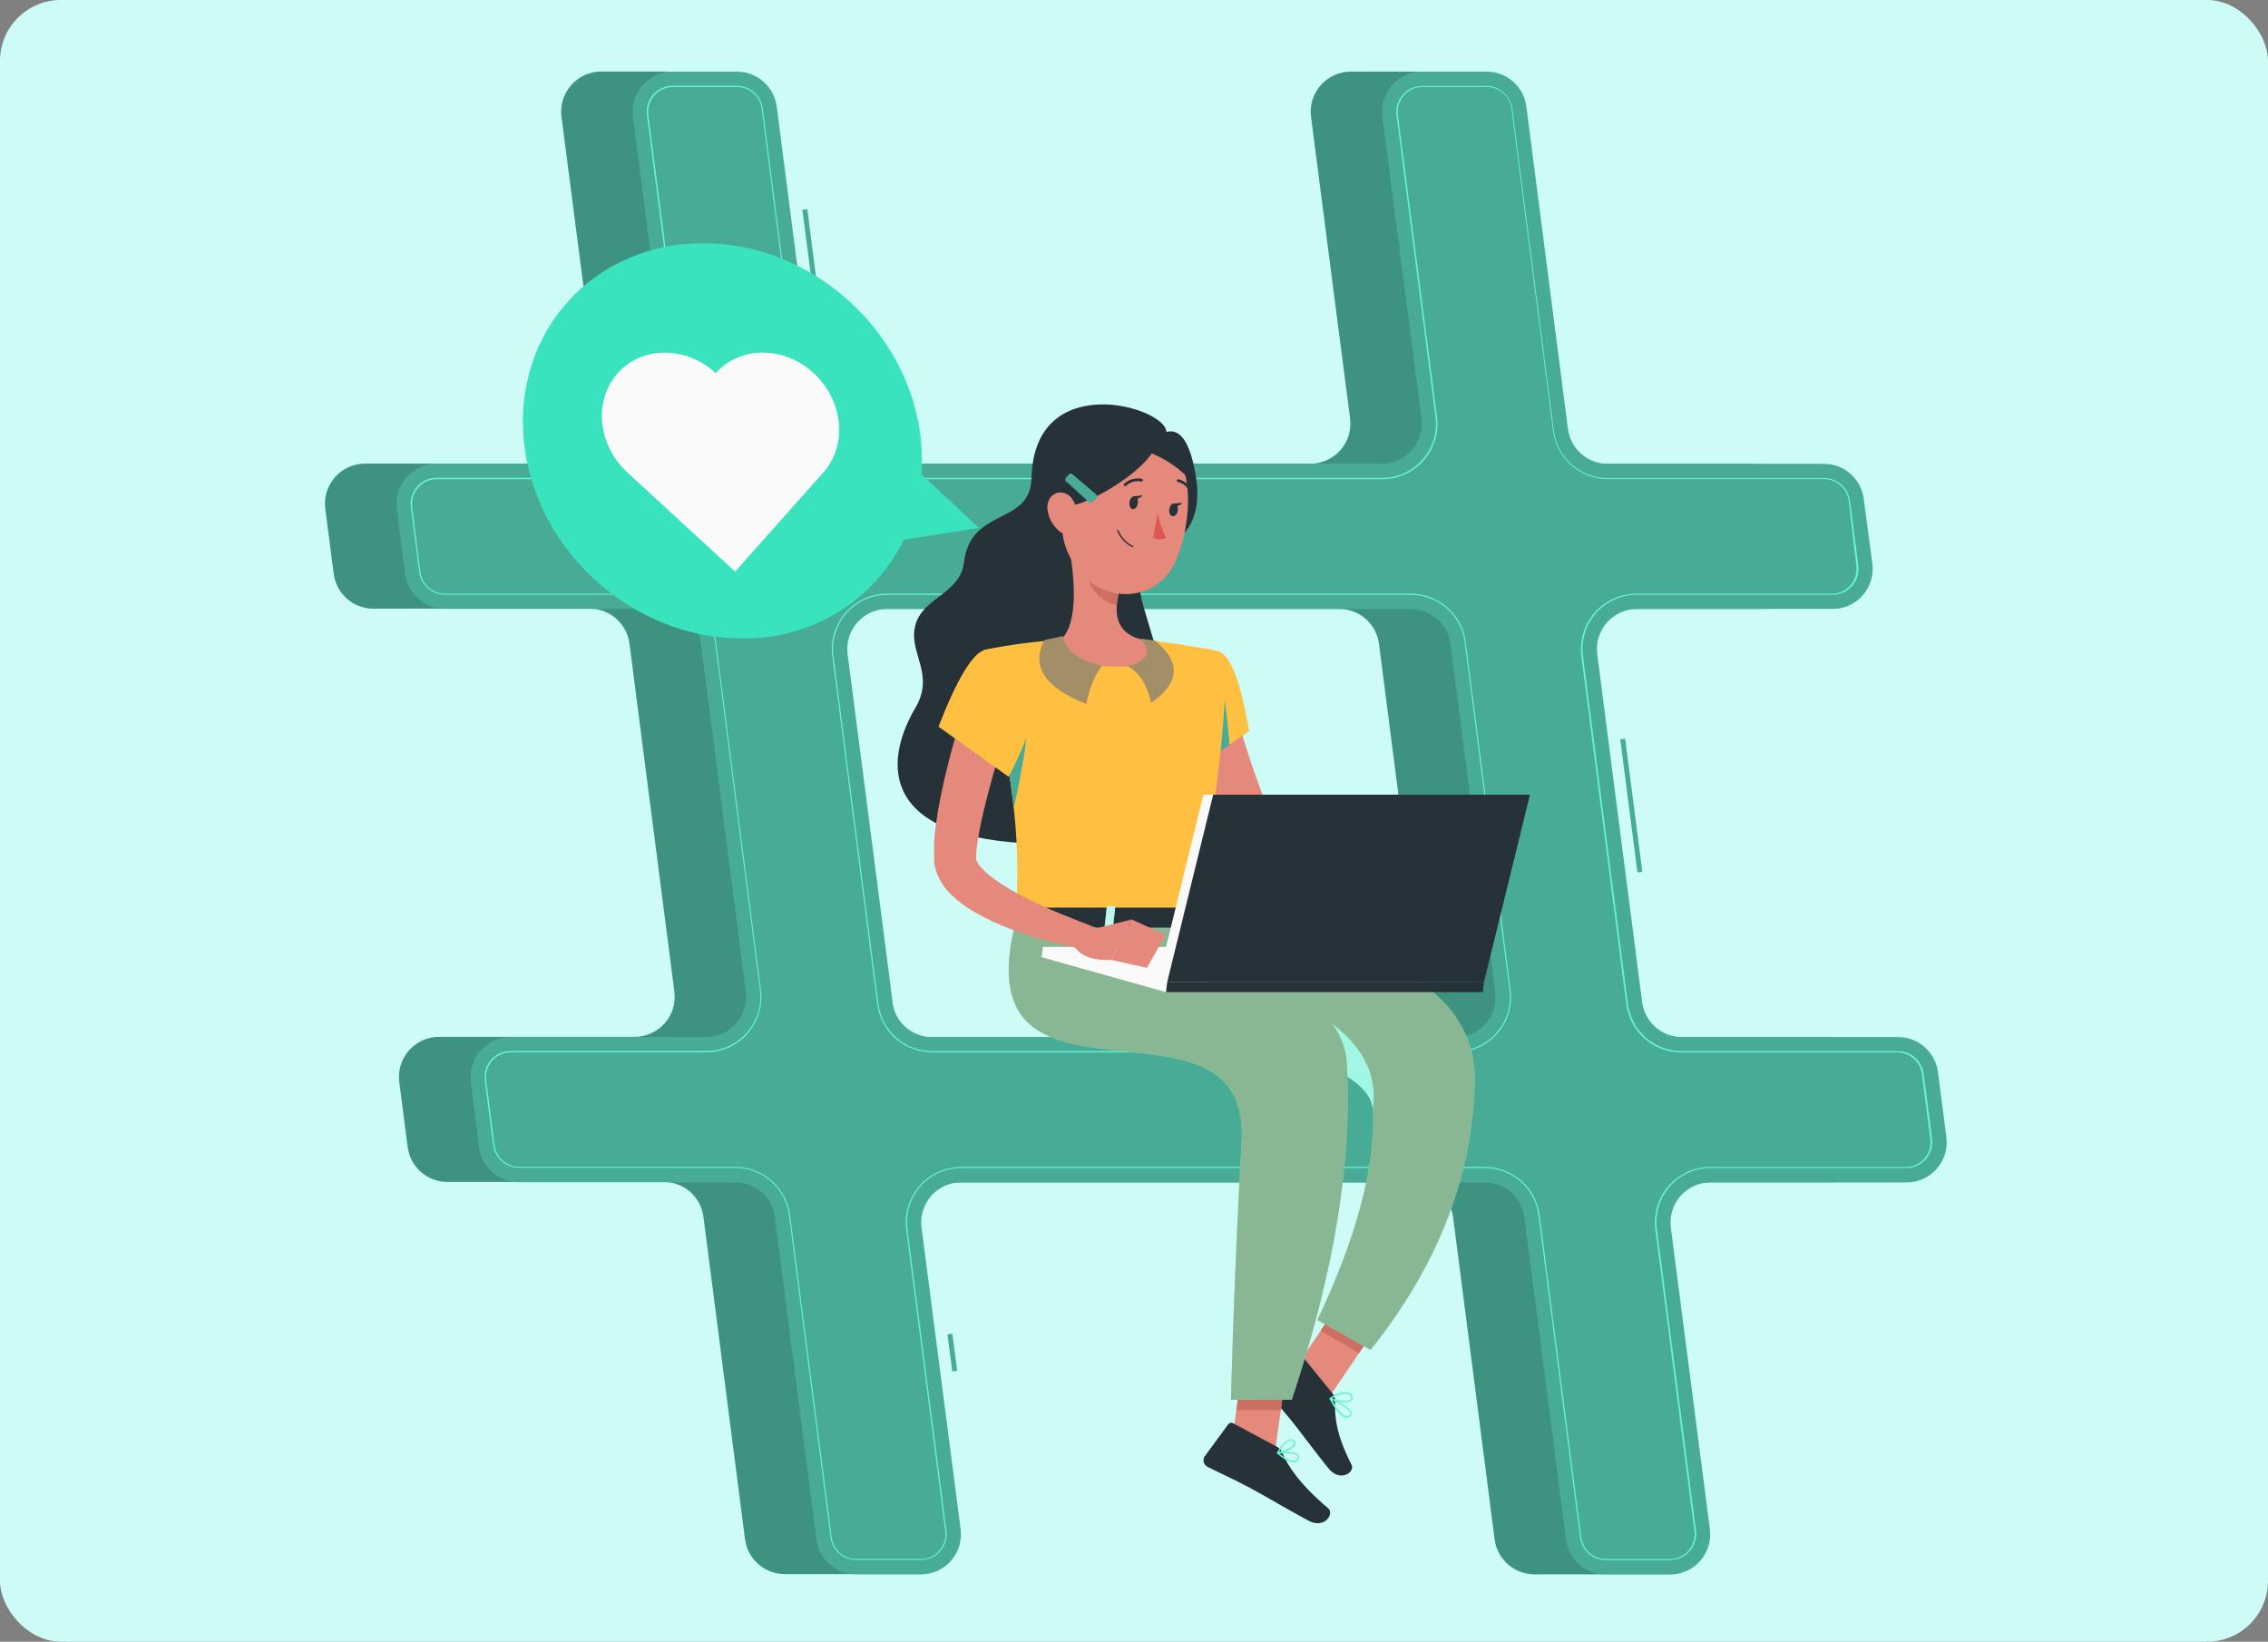 <svg xmlns="http://www.w3.org/2000/svg" xmlns:xlink="http://www.w3.org/1999/xlink" fill="none" version="1.1" width="373" height="270" viewBox="0 0 373 270"><rect x="0" y="0" width="373" height="270" fill="#808080" stroke="none"/><defs><clipPath id="master_svg0_135_6875"><rect x="53" y="11" width="268" height="248" rx="0"/></clipPath><clipPath id="master_svg1_135_6879"><rect x="81" y="36" width="175" height="215" rx="0"/></clipPath></defs><g><g><rect x="0" y="0" width="373" height="270" rx="10" fill="#CDFBF5" fill-opacity="1"/></g><g><g clip-path="url(#master_svg0_135_6875)"><g><path d="M308.282,186.988L306.908,176.315C306.702,174.726,305.925,173.267,304.722,172.209C303.519,171.151,301.973,170.567,300.371,170.564L264.793,170.564C263.191,170.566,261.644,169.984,260.441,168.927C259.238,167.87,258.461,166.411,258.256,164.822L250.875,107.576C250.754,106.648,250.832,105.704,251.105,104.809C251.378,103.913,251.839,103.086,252.457,102.383C253.075,101.679,253.836,101.116,254.689,100.731C255.542,100.345,256.468,100.146,257.404,100.147L289.577,100.147C290.514,100.147,291.439,99.947,292.293,99.561C293.146,99.175,293.907,98.611,294.525,97.907C295.143,97.203,295.604,96.375,295.876,95.479C296.149,94.583,296.227,93.639,296.106,92.711L294.741,82.029C294.536,80.441,293.759,78.982,292.556,77.925C291.352,76.868,289.805,76.285,288.204,76.287L252.634,76.287C251.032,76.286,249.486,75.702,248.284,74.644C247.082,73.585,246.308,72.125,246.104,70.537L239.262,17.531C239.057,15.942,238.28,14.482,237.077,13.423C235.874,12.365,234.327,11.781,232.725,11.781L222.156,11.781C221.219,11.781,220.293,11.981,219.439,12.367C218.585,12.754,217.824,13.317,217.205,14.021C216.587,14.725,216.125,15.552,215.852,16.448C215.578,17.344,215.498,18.288,215.618,19.218L222.043,68.834C222.163,69.763,222.083,70.707,221.81,71.603C221.536,72.499,221.074,73.327,220.456,74.031C219.837,74.734,219.076,75.298,218.222,75.684C217.369,76.071,216.443,76.271,215.506,76.271L129.356,76.271C127.754,76.27,126.208,75.686,125.006,74.627C123.804,73.569,123.029,72.109,122.826,70.521L115.984,17.515C115.781,15.926,115.006,14.466,113.804,13.408C112.602,12.35,111.056,11.765,109.454,11.765L98.885,11.765C97.949,11.765,97.022,11.965,96.169,12.351C95.315,12.738,94.554,13.301,93.935,14.005C93.317,14.709,92.855,15.536,92.582,16.432C92.308,17.328,92.228,18.272,92.348,19.201L98.773,68.818C98.893,69.747,98.813,70.691,98.54,71.587C98.266,72.483,97.804,73.311,97.186,74.014C96.567,74.718,95.806,75.282,94.952,75.668C94.099,76.054,93.173,76.254,92.236,76.255L60.039,76.255C59.102,76.254,58.176,76.453,57.323,76.838C56.469,77.224,55.708,77.787,55.089,78.49C54.47,79.193,54.009,80.02,53.735,80.915C53.461,81.811,53.382,82.755,53.501,83.684L54.883,94.357C55.086,95.947,55.862,97.408,57.066,98.467C58.269,99.525,59.817,100.108,61.42,100.107L96.99,100.107C98.592,100.106,100.139,100.688,101.342,101.745C102.545,102.802,103.322,104.261,103.527,105.85L110.916,163.096C111.036,164.024,110.956,164.968,110.683,165.864C110.409,166.759,109.947,167.586,109.329,168.289C108.71,168.992,107.948,169.555,107.095,169.941C106.241,170.326,105.315,170.525,104.379,170.524L72.206,170.524C71.269,170.525,70.343,170.725,69.489,171.111C68.636,171.497,67.874,172.061,67.256,172.765C66.637,173.468,66.176,174.296,65.902,175.192C65.628,176.088,65.549,177.032,65.669,177.961L67.05,188.635C67.253,190.223,68.028,191.683,69.23,192.741C70.432,193.8,71.978,194.384,73.579,194.385L109.157,194.385C110.759,194.383,112.306,194.966,113.509,196.023C114.713,197.079,115.49,198.539,115.695,200.127L122.529,253.133C122.734,254.722,123.511,256.182,124.714,257.24C125.917,258.299,127.464,258.882,129.066,258.883L139.635,258.883C140.572,258.883,141.498,258.683,142.352,258.296C143.206,257.91,143.967,257.346,144.586,256.643C145.204,255.939,145.666,255.112,145.939,254.215C146.213,253.319,146.293,252.375,146.173,251.446L139.748,201.83C139.638,200.904,139.725,199.966,140.004,199.077C140.283,198.188,140.748,197.369,141.367,196.673C141.987,195.977,142.747,195.42,143.597,195.039C144.448,194.659,145.37,194.463,146.301,194.465L232.427,194.465C234.026,194.459,235.572,195.033,236.778,196.082C237.983,197.132,238.766,198.583,238.981,200.167L245.815,253.173C246.02,254.762,246.797,256.222,248,257.28C249.203,258.339,250.75,258.923,252.353,258.923L262.922,258.923C263.858,258.923,264.784,258.723,265.637,258.337C266.491,257.95,267.252,257.386,267.87,256.683C268.487,255.979,268.948,255.151,269.221,254.255C269.494,253.359,269.572,252.415,269.451,251.486L263.026,201.87C262.906,200.941,262.986,199.997,263.259,199.102C263.533,198.206,263.995,197.379,264.614,196.676C265.232,195.973,265.994,195.41,266.847,195.025C267.701,194.639,268.627,194.44,269.563,194.441L301.736,194.441C302.675,194.442,303.604,194.243,304.46,193.856C305.315,193.469,306.079,192.904,306.698,192.198C307.318,191.493,307.78,190.663,308.053,189.764C308.326,188.866,308.404,187.919,308.282,186.988ZM134.985,164.822L127.605,107.576C127.485,106.648,127.564,105.705,127.838,104.81C128.111,103.915,128.572,103.088,129.19,102.385C129.807,101.682,130.568,101.119,131.421,100.733C132.273,100.347,133.198,100.148,134.134,100.147L220.26,100.147C221.862,100.146,223.409,100.728,224.612,101.785C225.816,102.842,226.592,104.301,226.798,105.89L234.162,163.144C234.282,164.073,234.202,165.016,233.929,165.912C233.655,166.808,233.193,167.634,232.575,168.338C231.956,169.041,231.194,169.604,230.341,169.989C229.487,170.374,228.561,170.573,227.625,170.572L141.523,170.572C139.92,170.572,138.373,169.988,137.17,168.93C135.967,167.872,135.19,166.411,134.985,164.822Z" fill="#65F3D5" fill-opacity="1" style="mix-blend-mode:passthrough"/></g><g style="opacity:0.4;"><path d="M308.282,186.988L306.908,176.315C306.702,174.726,305.925,173.267,304.722,172.209C303.519,171.151,301.973,170.567,300.371,170.564L264.793,170.564C263.191,170.566,261.644,169.984,260.441,168.927C259.238,167.87,258.461,166.411,258.256,164.822L250.875,107.576C250.754,106.648,250.832,105.704,251.105,104.809C251.378,103.913,251.839,103.086,252.457,102.383C253.075,101.679,253.836,101.116,254.689,100.731C255.542,100.345,256.468,100.146,257.404,100.147L289.577,100.147C290.514,100.147,291.439,99.947,292.293,99.561C293.146,99.175,293.907,98.611,294.525,97.907C295.143,97.203,295.604,96.375,295.876,95.479C296.149,94.583,296.227,93.639,296.106,92.711L294.741,82.029C294.536,80.441,293.759,78.982,292.556,77.925C291.352,76.868,289.805,76.285,288.204,76.287L252.634,76.287C251.032,76.286,249.486,75.702,248.284,74.644C247.082,73.585,246.308,72.125,246.104,70.537L239.262,17.531C239.057,15.942,238.28,14.482,237.077,13.423C235.874,12.365,234.327,11.781,232.725,11.781L222.156,11.781C221.219,11.781,220.293,11.981,219.439,12.367C218.585,12.754,217.824,13.317,217.205,14.021C216.587,14.725,216.125,15.552,215.852,16.448C215.578,17.344,215.498,18.288,215.618,19.218L222.043,68.834C222.163,69.763,222.083,70.707,221.81,71.603C221.536,72.499,221.074,73.327,220.456,74.031C219.837,74.734,219.076,75.298,218.222,75.684C217.369,76.071,216.443,76.271,215.506,76.271L129.356,76.271C127.754,76.27,126.208,75.686,125.006,74.627C123.804,73.569,123.029,72.109,122.826,70.521L115.984,17.515C115.781,15.926,115.006,14.466,113.804,13.408C112.602,12.35,111.056,11.765,109.454,11.765L98.885,11.765C97.949,11.765,97.022,11.965,96.169,12.351C95.315,12.738,94.554,13.301,93.935,14.005C93.317,14.709,92.855,15.536,92.582,16.432C92.308,17.328,92.228,18.272,92.348,19.201L98.773,68.818C98.893,69.747,98.813,70.691,98.54,71.587C98.266,72.483,97.804,73.311,97.186,74.014C96.567,74.718,95.806,75.282,94.952,75.668C94.099,76.054,93.173,76.254,92.236,76.255L60.039,76.255C59.102,76.254,58.176,76.453,57.323,76.838C56.469,77.224,55.708,77.787,55.089,78.49C54.47,79.193,54.009,80.02,53.735,80.915C53.461,81.811,53.382,82.755,53.501,83.684L54.883,94.357C55.086,95.947,55.862,97.408,57.066,98.467C58.269,99.525,59.817,100.108,61.42,100.107L96.99,100.107C98.592,100.106,100.139,100.688,101.342,101.745C102.545,102.802,103.322,104.261,103.527,105.85L110.916,163.096C111.036,164.024,110.956,164.968,110.683,165.864C110.409,166.759,109.947,167.586,109.329,168.289C108.71,168.992,107.948,169.555,107.095,169.941C106.241,170.326,105.315,170.525,104.379,170.524L72.206,170.524C71.269,170.525,70.343,170.725,69.489,171.111C68.636,171.497,67.874,172.061,67.256,172.765C66.637,173.468,66.176,174.296,65.902,175.192C65.628,176.088,65.549,177.032,65.669,177.961L67.05,188.635C67.253,190.223,68.028,191.683,69.23,192.741C70.432,193.8,71.978,194.384,73.579,194.385L109.157,194.385C110.759,194.383,112.306,194.966,113.509,196.023C114.713,197.079,115.49,198.539,115.695,200.127L122.529,253.133C122.734,254.722,123.511,256.182,124.714,257.24C125.917,258.299,127.464,258.882,129.066,258.883L139.635,258.883C140.572,258.883,141.498,258.683,142.352,258.296C143.206,257.91,143.967,257.346,144.586,256.643C145.204,255.939,145.666,255.112,145.939,254.215C146.213,253.319,146.293,252.375,146.173,251.446L139.748,201.83C139.638,200.904,139.725,199.966,140.004,199.077C140.283,198.188,140.748,197.369,141.367,196.673C141.987,195.977,142.747,195.42,143.597,195.039C144.448,194.659,145.37,194.463,146.301,194.465L232.427,194.465C234.026,194.459,235.572,195.033,236.778,196.082C237.983,197.132,238.766,198.583,238.981,200.167L245.815,253.173C246.02,254.762,246.797,256.222,248,257.28C249.203,258.339,250.75,258.923,252.353,258.923L262.922,258.923C263.858,258.923,264.784,258.723,265.637,258.337C266.491,257.95,267.252,257.386,267.87,256.683C268.487,255.979,268.948,255.151,269.221,254.255C269.494,253.359,269.572,252.415,269.451,251.486L263.026,201.87C262.906,200.941,262.986,199.997,263.259,199.102C263.533,198.206,263.995,197.379,264.614,196.676C265.232,195.973,265.994,195.41,266.847,195.025C267.701,194.639,268.627,194.44,269.563,194.441L301.736,194.441C302.675,194.442,303.604,194.243,304.46,193.856C305.315,193.469,306.079,192.904,306.698,192.198C307.318,191.493,307.78,190.663,308.053,189.764C308.326,188.866,308.404,187.919,308.282,186.988ZM134.985,164.822L127.605,107.576C127.485,106.648,127.564,105.705,127.838,104.81C128.111,103.915,128.572,103.088,129.19,102.385C129.807,101.682,130.568,101.119,131.421,100.733C132.273,100.347,133.198,100.148,134.134,100.147L220.26,100.147C221.862,100.146,223.409,100.728,224.612,101.785C225.816,102.842,226.592,104.301,226.798,105.89L234.162,163.144C234.282,164.073,234.202,165.016,233.929,165.912C233.655,166.808,233.193,167.634,232.575,168.338C231.956,169.041,231.194,169.604,230.341,169.989C229.487,170.374,228.561,170.573,227.625,170.572L141.523,170.572C139.92,170.572,138.373,169.988,137.17,168.93C135.967,167.872,135.19,166.411,134.985,164.822Z" fill="#000000" fill-opacity="1" style="mix-blend-mode:passthrough"/></g><g><path d="M156.621,225.554L155.818,219.45L156.621,219.345L157.425,225.449L156.621,225.554ZM269.298,143.475L266.471,121.59L267.275,121.494L270.093,143.371L269.298,143.475ZM135.724,63.614L134.576,54.828L135.379,54.723L136.519,63.557L135.724,63.614ZM133.893,49.423L131.966,34.509L132.769,34.404L134.688,49.318L133.893,49.423Z" fill="#65F3D5" fill-opacity="1" style="mix-blend-mode:passthrough"/></g><g style="opacity:0.3;"><path d="M156.621,225.554L155.818,219.45L156.621,219.345L157.425,225.449L156.621,225.554ZM269.298,143.475L266.471,121.59L267.275,121.494L270.093,143.371L269.298,143.475ZM135.724,63.614L134.576,54.828L135.379,54.723L136.519,63.557L135.724,63.614ZM133.893,49.423L131.966,34.509L132.769,34.404L134.688,49.318L133.893,49.423Z" fill="#000000" fill-opacity="1" style="mix-blend-mode:passthrough"/></g><g><path d="M320.095,186.988L318.714,176.315C318.509,174.726,317.732,173.266,316.529,172.207C315.326,171.149,313.779,170.565,312.176,170.565L276.598,170.565C274.998,170.564,273.453,169.981,272.251,168.924C271.05,167.867,270.274,166.409,270.069,164.822L262.68,107.576C262.562,106.648,262.642,105.704,262.917,104.809C263.191,103.914,263.653,103.088,264.271,102.385C264.889,101.682,265.65,101.119,266.503,100.733C267.356,100.348,268.282,100.148,269.218,100.147L301.391,100.147C302.327,100.147,303.254,99.947,304.107,99.561C304.961,99.175,305.722,98.611,306.341,97.907C306.959,97.203,307.421,96.376,307.694,95.48C307.968,94.584,308.048,93.64,307.928,92.711L306.506,82.029C306.303,80.441,305.528,78.982,304.326,77.925C303.124,76.868,301.578,76.286,299.977,76.287L264.399,76.287C262.797,76.286,261.249,75.702,260.046,74.644C258.843,73.586,258.067,72.126,257.862,70.537L251.027,17.531C250.822,15.942,250.046,14.482,248.843,13.423C247.64,12.365,246.092,11.781,244.49,11.781L233.921,11.781C232.984,11.781,232.058,11.981,231.204,12.367C230.351,12.754,229.589,13.317,228.971,14.021C228.352,14.725,227.891,15.552,227.617,16.448C227.343,17.344,227.264,18.288,227.384,19.218L233.808,68.834C233.928,69.763,233.849,70.707,233.575,71.603C233.301,72.499,232.84,73.327,232.221,74.03C231.603,74.734,230.841,75.298,229.988,75.684C229.134,76.071,228.208,76.271,227.271,76.271L141.129,76.271C139.528,76.275,137.979,75.696,136.774,74.642C135.568,73.589,134.786,72.132,134.576,70.545L127.741,17.539C127.536,15.95,126.76,14.49,125.557,13.432C124.353,12.373,122.806,11.789,121.204,11.789L110.651,11.789C109.714,11.789,108.788,11.989,107.935,12.375C107.082,12.762,106.321,13.326,105.703,14.029C105.085,14.733,104.624,15.561,104.352,16.457C104.079,17.353,104.001,18.297,104.122,19.226L110.547,68.842C110.666,69.771,110.587,70.715,110.313,71.611C110.039,72.507,109.578,73.335,108.959,74.039C108.341,74.742,107.579,75.306,106.726,75.692C105.872,76.079,104.946,76.279,104.009,76.279L71.812,76.279C70.876,76.278,69.95,76.477,69.096,76.862C68.243,77.248,67.481,77.811,66.862,78.514C66.244,79.217,65.782,80.044,65.508,80.939C65.235,81.835,65.155,82.779,65.275,83.708L66.648,94.381C66.853,95.97,67.63,97.43,68.833,98.489C70.036,99.547,71.583,100.131,73.186,100.131L108.764,100.131C110.365,100.13,111.912,100.712,113.116,101.769C114.319,102.826,115.096,104.285,115.301,105.874L122.682,163.144C122.803,164.072,122.724,165.016,122.452,165.911C122.179,166.807,121.718,167.634,121.1,168.337C120.482,169.041,119.721,169.604,118.867,169.989C118.014,170.375,117.089,170.574,116.152,170.573L83.98,170.573C83.043,170.573,82.117,170.773,81.264,171.159C80.411,171.545,79.65,172.109,79.032,172.813C78.414,173.517,77.953,174.345,77.68,175.241C77.408,176.137,77.329,177.081,77.45,178.009L78.824,188.683C79.028,190.272,79.805,191.732,81.008,192.79C82.211,193.849,83.759,194.433,85.361,194.433L120.923,194.433C122.523,194.432,124.07,195.014,125.272,196.071C126.474,197.129,127.249,198.588,127.452,200.175L134.295,253.181C134.5,254.77,135.276,256.23,136.479,257.288C137.682,258.347,139.23,258.931,140.832,258.931L151.441,258.931C152.378,258.931,153.304,258.731,154.158,258.345C155.011,257.958,155.773,257.395,156.391,256.691C157.01,255.987,157.471,255.16,157.745,254.264C158.019,253.368,158.098,252.424,157.978,251.494L151.554,201.878C151.434,200.949,151.513,200.005,151.787,199.11C152.061,198.214,152.522,197.387,153.141,196.684C153.76,195.981,154.521,195.418,155.375,195.033C156.228,194.647,157.154,194.448,158.091,194.449L244.201,194.449C245.801,194.45,247.346,195.033,248.548,196.09C249.749,197.146,250.525,198.604,250.73,200.191L257.573,253.197C257.776,254.785,258.551,256.245,259.753,257.304C260.954,258.362,262.501,258.947,264.102,258.947L274.671,258.947C275.608,258.947,276.534,258.747,277.388,258.361C278.241,257.974,279.003,257.411,279.621,256.707C280.24,256.003,280.701,255.176,280.975,254.28C281.249,253.384,281.328,252.44,281.208,251.51L274.783,201.894C274.664,200.966,274.743,200.023,275.016,199.128C275.289,198.233,275.75,197.406,276.368,196.703C276.986,196,277.747,195.437,278.599,195.051C279.452,194.665,280.377,194.465,281.313,194.465L313.494,194.465C314.44,194.475,315.377,194.281,316.241,193.896C317.106,193.512,317.878,192.945,318.504,192.236C319.13,191.527,319.596,190.691,319.871,189.785C320.145,188.88,320.222,187.926,320.095,186.988ZM146.799,164.822L139.394,107.576C139.276,106.648,139.356,105.704,139.631,104.809C139.905,103.914,140.367,103.088,140.985,102.385C141.603,101.682,142.364,101.119,143.217,100.733C144.07,100.348,144.996,100.148,145.932,100.147L232.034,100.147C233.635,100.148,235.181,100.73,236.384,101.787C237.587,102.844,238.364,104.302,238.571,105.89L245.952,163.144C246.071,164.072,245.992,165.015,245.719,165.91C245.446,166.805,244.985,167.632,244.367,168.335C243.749,169.038,242.988,169.601,242.136,169.987C241.283,170.373,240.358,170.572,239.422,170.573L153.296,170.573C151.694,170.574,150.145,169.99,148.942,168.932C147.738,167.873,146.962,166.412,146.759,164.822L146.799,164.822Z" fill="#65F3D5" fill-opacity="1" style="mix-blend-mode:passthrough"/></g><g style="opacity:0.3;"><path d="M320.095,186.988L318.714,176.315C318.509,174.726,317.732,173.266,316.529,172.207C315.326,171.149,313.779,170.565,312.176,170.565L276.598,170.565C274.998,170.564,273.453,169.981,272.251,168.924C271.05,167.867,270.274,166.409,270.069,164.822L262.68,107.576C262.562,106.648,262.642,105.704,262.917,104.809C263.191,103.914,263.653,103.088,264.271,102.385C264.889,101.682,265.65,101.119,266.503,100.733C267.356,100.348,268.282,100.148,269.218,100.147L301.391,100.147C302.327,100.147,303.254,99.947,304.107,99.561C304.961,99.175,305.722,98.611,306.341,97.907C306.959,97.203,307.421,96.376,307.694,95.48C307.968,94.584,308.048,93.64,307.928,92.711L306.506,82.029C306.303,80.441,305.528,78.982,304.326,77.925C303.124,76.868,301.578,76.286,299.977,76.287L264.399,76.287C262.797,76.286,261.249,75.702,260.046,74.644C258.843,73.586,258.067,72.126,257.862,70.537L251.027,17.531C250.822,15.942,250.046,14.482,248.843,13.423C247.64,12.365,246.092,11.781,244.49,11.781L233.921,11.781C232.984,11.781,232.058,11.981,231.204,12.367C230.351,12.754,229.589,13.317,228.971,14.021C228.352,14.725,227.891,15.552,227.617,16.448C227.343,17.344,227.264,18.288,227.384,19.218L233.808,68.834C233.928,69.763,233.849,70.707,233.575,71.603C233.301,72.499,232.84,73.327,232.221,74.03C231.603,74.734,230.841,75.298,229.988,75.684C229.134,76.071,228.208,76.271,227.271,76.271L141.129,76.271C139.528,76.275,137.979,75.696,136.774,74.642C135.568,73.589,134.786,72.132,134.576,70.545L127.741,17.539C127.536,15.95,126.76,14.49,125.557,13.432C124.353,12.373,122.806,11.789,121.204,11.789L110.651,11.789C109.714,11.789,108.788,11.989,107.935,12.375C107.082,12.762,106.321,13.326,105.703,14.029C105.085,14.733,104.624,15.561,104.352,16.457C104.079,17.353,104.001,18.297,104.122,19.226L110.547,68.842C110.666,69.771,110.587,70.715,110.313,71.611C110.039,72.507,109.578,73.335,108.959,74.039C108.341,74.742,107.579,75.306,106.726,75.692C105.872,76.079,104.946,76.279,104.009,76.279L71.812,76.279C70.876,76.278,69.95,76.477,69.096,76.862C68.243,77.248,67.481,77.811,66.862,78.514C66.244,79.217,65.782,80.044,65.508,80.939C65.235,81.835,65.155,82.779,65.275,83.708L66.648,94.381C66.853,95.97,67.63,97.43,68.833,98.489C70.036,99.547,71.583,100.131,73.186,100.131L108.764,100.131C110.365,100.13,111.912,100.712,113.116,101.769C114.319,102.826,115.096,104.285,115.301,105.874L122.682,163.144C122.803,164.072,122.724,165.016,122.452,165.911C122.179,166.807,121.718,167.634,121.1,168.337C120.482,169.041,119.721,169.604,118.867,169.989C118.014,170.375,117.089,170.574,116.152,170.573L83.98,170.573C83.043,170.573,82.117,170.773,81.264,171.159C80.411,171.545,79.65,172.109,79.032,172.813C78.414,173.517,77.953,174.345,77.68,175.241C77.408,176.137,77.329,177.081,77.45,178.009L78.824,188.683C79.028,190.272,79.805,191.732,81.008,192.79C82.211,193.849,83.759,194.433,85.361,194.433L120.923,194.433C122.523,194.432,124.07,195.014,125.272,196.071C126.474,197.129,127.249,198.588,127.452,200.175L134.295,253.181C134.5,254.77,135.276,256.23,136.479,257.288C137.682,258.347,139.23,258.931,140.832,258.931L151.441,258.931C152.378,258.931,153.304,258.731,154.158,258.345C155.011,257.958,155.773,257.395,156.391,256.691C157.01,255.987,157.471,255.16,157.745,254.264C158.019,253.368,158.098,252.424,157.978,251.494L151.554,201.878C151.434,200.949,151.513,200.005,151.787,199.11C152.061,198.214,152.522,197.387,153.141,196.684C153.76,195.981,154.521,195.418,155.375,195.033C156.228,194.647,157.154,194.448,158.091,194.449L244.201,194.449C245.801,194.45,247.346,195.033,248.548,196.09C249.749,197.146,250.525,198.604,250.73,200.191L257.573,253.197C257.776,254.785,258.551,256.245,259.753,257.304C260.954,258.362,262.501,258.947,264.102,258.947L274.671,258.947C275.608,258.947,276.534,258.747,277.388,258.361C278.241,257.974,279.003,257.411,279.621,256.707C280.24,256.003,280.701,255.176,280.975,254.28C281.249,253.384,281.328,252.44,281.208,251.51L274.783,201.894C274.664,200.966,274.743,200.023,275.016,199.128C275.289,198.233,275.75,197.406,276.368,196.703C276.986,196,277.747,195.437,278.599,195.051C279.452,194.665,280.377,194.465,281.313,194.465L313.494,194.465C314.44,194.475,315.377,194.281,316.241,193.896C317.106,193.512,317.878,192.945,318.504,192.236C319.13,191.527,319.596,190.691,319.871,189.785C320.145,188.88,320.222,187.926,320.095,186.988ZM146.799,164.822L139.394,107.576C139.276,106.648,139.356,105.704,139.631,104.809C139.905,103.914,140.367,103.088,140.985,102.385C141.603,101.682,142.364,101.119,143.217,100.733C144.07,100.348,144.996,100.148,145.932,100.147L232.034,100.147C233.635,100.148,235.181,100.73,236.384,101.787C237.587,102.844,238.364,104.302,238.571,105.89L245.952,163.144C246.071,164.072,245.992,165.015,245.719,165.91C245.446,166.805,244.985,167.632,244.367,168.335C243.749,169.038,242.988,169.601,242.136,169.987C241.283,170.373,240.358,170.572,239.422,170.573L153.296,170.573C151.694,170.574,150.145,169.99,148.942,168.932C147.738,167.873,146.962,166.412,146.759,164.822L146.799,164.822Z" fill="#000000" fill-opacity="1" style="mix-blend-mode:passthrough"/></g><g><path d="M274.671,256.594L264.102,256.594C263.062,256.593,262.058,256.213,261.278,255.526C260.497,254.839,259.994,253.891,259.861,252.859L253.019,199.854C252.738,197.709,251.687,195.739,250.062,194.312C248.437,192.885,246.348,192.097,244.185,192.096L158.075,192.096C156.809,192.094,155.558,192.363,154.404,192.884C153.251,193.405,152.221,194.166,151.385,195.116C150.549,196.066,149.925,197.183,149.555,198.394C149.186,199.604,149.078,200.88,149.24,202.135L155.665,251.751C155.743,252.354,155.691,252.967,155.513,253.549C155.335,254.13,155.035,254.667,154.633,255.123C154.23,255.579,153.735,255.944,153.181,256.194C152.626,256.443,152.025,256.571,151.417,256.57L140.84,256.57C139.799,256.571,138.793,256.192,138.011,255.504C137.229,254.817,136.724,253.868,136.591,252.835L129.757,199.83C129.473,197.686,128.421,195.719,126.796,194.292C125.172,192.865,123.085,192.076,120.923,192.072L85.345,192.072C84.304,192.069,83.3,191.689,82.519,191.002C81.738,190.315,81.232,189.369,81.096,188.337L79.723,177.664C79.645,177.061,79.697,176.449,79.874,175.868C80.052,175.288,80.352,174.751,80.753,174.295C81.154,173.839,81.648,173.474,82.202,173.224C82.755,172.974,83.356,172.845,83.963,172.845L116.144,172.845C117.409,172.845,118.66,172.576,119.813,172.054C120.966,171.533,121.994,170.772,122.83,169.823C123.666,168.873,124.29,167.756,124.66,166.546C125.031,165.336,125.139,164.061,124.978,162.806L117.59,105.568C117.309,103.423,116.259,101.452,114.633,100.023C113.008,98.595,110.919,97.805,108.755,97.802L73.177,97.802C72.139,97.801,71.136,97.423,70.356,96.737C69.576,96.051,69.071,95.106,68.937,94.076L67.556,83.394C67.478,82.791,67.53,82.178,67.708,81.597C67.886,81.015,68.186,80.479,68.588,80.023C68.99,79.566,69.485,79.201,70.04,78.952C70.595,78.702,71.196,78.574,71.804,78.576L103.977,78.576C105.242,78.577,106.494,78.308,107.647,77.787C108.801,77.267,109.83,76.506,110.666,75.556C111.502,74.606,112.126,73.488,112.496,72.278C112.866,71.067,112.973,69.792,112.811,68.537L106.386,18.92C106.309,18.318,106.36,17.706,106.538,17.125C106.716,16.544,107.015,16.008,107.416,15.552C107.818,15.096,108.311,14.73,108.865,14.48C109.419,14.23,110.019,14.101,110.627,14.102L121.196,14.102C122.236,14.104,123.24,14.484,124.021,15.171C124.802,15.858,125.308,16.805,125.444,17.836L132.279,70.842C132.561,72.986,133.612,74.954,135.237,76.381C136.862,77.808,138.95,78.597,141.113,78.6L227.255,78.6C228.521,78.601,229.772,78.332,230.925,77.811C232.079,77.291,233.108,76.53,233.944,75.58C234.78,74.63,235.404,73.512,235.774,72.302C236.144,71.091,236.251,69.816,236.089,68.561L229.664,18.944C229.587,18.342,229.638,17.73,229.816,17.149C229.994,16.568,230.293,16.032,230.694,15.576C231.096,15.12,231.589,14.754,232.143,14.504C232.697,14.254,233.297,14.125,233.905,14.126L244.474,14.126C245.513,14.13,246.516,14.511,247.297,15.197C248.078,15.884,248.584,16.83,248.722,17.86L255.557,70.866C255.837,73.01,256.888,74.98,258.514,76.407C260.139,77.835,262.228,78.623,264.391,78.624L300.017,78.624C301.056,78.627,302.059,79.007,302.839,79.694C303.619,80.381,304.123,81.328,304.258,82.358L305.639,93.008C305.717,93.611,305.665,94.223,305.487,94.805C305.309,95.386,305.008,95.923,304.606,96.379C304.204,96.835,303.709,97.2,303.155,97.45C302.6,97.699,301.999,97.828,301.39,97.826L269.177,97.826C267.912,97.826,266.661,98.096,265.509,98.617C264.356,99.138,263.327,99.899,262.491,100.849C261.655,101.799,261.031,102.916,260.661,104.125C260.291,105.335,260.182,106.61,260.343,107.865L267.732,165.111C268.012,167.256,269.063,169.226,270.689,170.653C272.314,172.08,274.403,172.868,276.566,172.869L312.145,172.869C313.185,172.87,314.19,173.25,314.972,173.937C315.753,174.624,316.258,175.572,316.393,176.604L317.766,187.277C317.844,187.88,317.792,188.492,317.615,189.073C317.438,189.653,317.137,190.19,316.736,190.646C316.335,191.102,315.841,191.467,315.287,191.717C314.733,191.967,314.133,192.096,313.525,192.096L281.345,192.096C280.078,192.092,278.826,192.359,277.671,192.879C276.516,193.399,275.486,194.159,274.649,195.11C273.812,196.061,273.189,197.18,272.82,198.391C272.451,199.603,272.345,200.879,272.51,202.135L278.935,251.751C279.01,252.354,278.957,252.966,278.777,253.546C278.598,254.126,278.298,254.662,277.896,255.117C277.495,255.573,277.001,255.938,276.448,256.188C275.894,256.439,275.294,256.569,274.687,256.57L274.671,256.594ZM158.075,191.911L244.201,191.911C246.41,191.916,248.543,192.723,250.202,194.183C251.861,195.642,252.933,197.655,253.22,199.846L260.062,252.851C260.188,253.83,260.665,254.729,261.403,255.383C262.141,256.037,263.091,256.402,264.078,256.409L274.647,256.409C275.224,256.406,275.795,256.28,276.32,256.04C276.845,255.799,277.313,255.45,277.693,255.015C278.073,254.579,278.356,254.068,278.523,253.515C278.69,252.962,278.737,252.38,278.662,251.807L272.237,202.191C272.072,200.908,272.182,199.605,272.56,198.368C272.938,197.131,273.575,195.988,274.429,195.017C275.283,194.046,276.335,193.268,277.514,192.735C278.692,192.202,279.971,191.927,281.264,191.927L313.438,191.927C314.016,191.924,314.585,191.798,315.11,191.558C315.636,191.317,316.104,190.968,316.485,190.533C316.863,190.097,317.146,189.586,317.313,189.033C317.481,188.48,317.529,187.898,317.453,187.325L316.072,176.652C315.945,175.674,315.469,174.774,314.731,174.12C313.992,173.466,313.042,173.102,312.056,173.094L276.478,173.094C274.269,173.088,272.137,172.28,270.478,170.821C268.819,169.361,267.747,167.35,267.459,165.159L260.07,107.913C259.905,106.63,260.014,105.327,260.392,104.09C260.77,102.853,261.408,101.711,262.262,100.739C263.116,99.768,264.168,98.99,265.346,98.457C266.525,97.925,267.804,97.649,269.097,97.65L301.27,97.65C301.848,97.646,302.418,97.521,302.943,97.28C303.468,97.04,303.937,96.69,304.316,96.255C304.696,95.82,304.979,95.309,305.146,94.756C305.313,94.203,305.361,93.62,305.285,93.048L304.033,82.358C303.903,81.381,303.426,80.484,302.688,79.83C301.951,79.177,301.002,78.811,300.017,78.8L264.439,78.8C262.229,78.796,260.095,77.989,258.434,76.529C256.774,75.07,255.7,73.057,255.412,70.866L248.578,17.86C248.45,16.883,247.973,15.984,247.235,15.33C246.497,14.677,245.548,14.311,244.562,14.302L233.921,14.302C233.343,14.307,232.774,14.433,232.249,14.674C231.724,14.915,231.257,15.265,230.877,15.7C230.498,16.135,230.215,16.645,230.047,17.198C229.88,17.75,229.831,18.332,229.905,18.904L236.33,68.521C236.501,69.81,236.394,71.121,236.015,72.365C235.637,73.61,234.996,74.758,234.136,75.734C233.276,76.71,232.217,77.49,231.03,78.022C229.843,78.553,228.555,78.824,227.255,78.816L141.129,78.816C138.918,78.812,136.785,78.005,135.124,76.546C133.464,75.086,132.39,73.073,132.102,70.882L125.267,17.876C125.14,16.899,124.663,16,123.925,15.346C123.187,14.693,122.238,14.328,121.252,14.318L110.651,14.318C110.073,14.321,109.503,14.447,108.977,14.688C108.452,14.928,107.984,15.278,107.604,15.713C107.225,16.148,106.942,16.659,106.775,17.212C106.607,17.765,106.56,18.347,106.635,18.92L113.06,68.537C113.229,69.825,113.119,71.134,112.74,72.376C112.36,73.619,111.719,74.765,110.859,75.739C109.999,76.713,108.941,77.492,107.755,78.023C106.57,78.553,105.284,78.824,103.985,78.816L71.812,78.816C71.235,78.821,70.665,78.948,70.14,79.188C69.616,79.429,69.148,79.779,68.769,80.214C68.389,80.649,68.106,81.159,67.939,81.712C67.771,82.264,67.723,82.846,67.796,83.418L69.138,94.076C69.266,95.053,69.742,95.952,70.48,96.605C71.218,97.259,72.167,97.624,73.153,97.633L108.731,97.633C110.942,97.638,113.076,98.445,114.736,99.904C116.396,101.364,117.47,103.376,117.758,105.568L125.139,162.814C125.306,164.097,125.197,165.4,124.82,166.637C124.443,167.874,123.806,169.016,122.953,169.988C122.099,170.959,121.048,171.737,119.87,172.27C118.692,172.803,117.413,173.079,116.12,173.078L83.979,173.078C83.402,173.081,82.831,173.207,82.306,173.448C81.781,173.688,81.313,174.037,80.933,174.473C80.553,174.908,80.27,175.419,80.103,175.972C79.936,176.525,79.889,177.107,79.964,177.68L81.337,188.353C81.465,189.331,81.942,190.229,82.68,190.883C83.417,191.537,84.367,191.902,85.353,191.911L120.923,191.911C123.132,191.916,125.265,192.723,126.924,194.183C128.583,195.642,129.655,197.655,129.942,199.846L136.784,252.851C136.91,253.83,137.387,254.729,138.125,255.383C138.863,256.037,139.813,256.402,140.8,256.409L151.441,256.409C152.019,256.406,152.589,256.28,153.114,256.04C153.639,255.799,154.107,255.45,154.487,255.015C154.867,254.579,155.15,254.068,155.317,253.515C155.484,252.962,155.532,252.38,155.456,251.807L149.032,202.191C148.866,200.908,148.976,199.605,149.354,198.368C149.732,197.131,150.369,195.988,151.223,195.017C152.078,194.046,153.129,193.268,154.308,192.735C155.486,192.202,156.765,191.927,158.059,191.927L158.075,191.911ZM239.422,173.078L153.296,173.078C151.086,173.074,148.952,172.267,147.291,170.807C145.631,169.348,144.557,167.335,144.269,165.143L136.88,107.897C136.715,106.614,136.825,105.311,137.203,104.074C137.581,102.837,138.218,101.695,139.072,100.723C139.926,99.752,140.978,98.974,142.157,98.441C143.335,97.908,144.614,97.633,145.907,97.633L232.033,97.633C234.244,97.638,236.378,98.445,238.038,99.904C239.698,101.364,240.772,103.376,241.06,105.568L248.441,162.814C248.606,164.096,248.497,165.399,248.119,166.636C247.742,167.872,247.105,169.014,246.252,169.985C245.399,170.956,244.348,171.734,243.17,172.268C241.993,172.801,240.715,173.077,239.422,173.078ZM145.907,97.834C144.642,97.834,143.391,98.104,142.239,98.625C141.086,99.146,140.057,99.907,139.221,100.857C138.385,101.807,137.761,102.924,137.391,104.134C137.021,105.343,136.912,106.618,137.073,107.873L144.462,165.119C144.744,167.263,145.795,169.232,147.42,170.659C149.045,172.086,151.133,172.874,153.296,172.877L239.422,172.877C240.688,172.879,241.939,172.61,243.093,172.089C244.246,171.568,245.275,170.808,246.111,169.857C246.948,168.907,247.571,167.79,247.941,166.579C248.311,165.369,248.419,164.094,248.256,162.838L240.876,105.6C240.595,103.455,239.545,101.484,237.919,100.055C236.294,98.627,234.205,97.837,232.041,97.834L145.907,97.834Z" fill="#65F3D5" fill-opacity="1" style="mix-blend-mode:passthrough"/></g><g clip-path="url(#master_svg1_135_6879)"><g><path d="M212.596,225.658L218.9,229.344L228.417,215.306L222.113,211.611L212.596,225.658Z" fill="#E4897B" fill-opacity="1" style="mix-blend-mode:passthrough"/></g><g><path d="M219.125,229.135L213.945,222.767C213.857,222.656,213.732,222.58,213.593,222.555C213.454,222.53,213.31,222.557,213.19,222.63L207.568,226.003C207.429,226.093,207.311,226.212,207.22,226.351C207.13,226.49,207.07,226.646,207.045,226.81C207.019,226.973,207.028,227.14,207.071,227.3C207.114,227.46,207.19,227.609,207.295,227.738C209.142,229.922,210.146,230.886,212.427,233.689C213.824,235.416,216.547,239.126,218.49,241.503C220.434,243.881,222.883,242.09,222.289,240.925C219.623,235.705,219.518,232.894,219.558,230.364C219.565,229.916,219.411,229.48,219.125,229.135Z" fill="#263238" fill-opacity="1" style="mix-blend-mode:passthrough"/></g><g><path d="M221.494,233.127L221.341,233.127C220.313,232.966,219.221,231.167,218.667,230.115C218.655,230.093,218.65,230.068,218.653,230.043C218.656,230.018,218.667,229.995,218.684,229.977C218.7,229.958,218.722,229.945,218.747,229.94C218.771,229.934,218.797,229.937,218.82,229.946C219.157,230.091,222.128,231.4,222.313,232.356C222.329,232.442,222.323,232.531,222.294,232.614C222.266,232.697,222.217,232.771,222.153,232.83C222.069,232.921,221.967,232.995,221.854,233.046C221.741,233.097,221.618,233.125,221.494,233.127ZM219.085,230.3C219.928,231.818,220.795,232.773,221.414,232.87C221.524,232.889,221.636,232.88,221.742,232.843C221.847,232.807,221.942,232.744,222.016,232.661C222.05,232.628,222.076,232.588,222.091,232.543C222.107,232.499,222.111,232.451,222.104,232.404C221.952,231.762,220.081,230.774,219.085,230.3Z" fill="#65F3D5" fill-opacity="1" style="mix-blend-mode:passthrough"/></g><g><path d="M221.14,230.605C220.313,230.598,219.495,230.432,218.731,230.115C218.712,230.107,218.696,230.093,218.684,230.076C218.673,230.059,218.667,230.039,218.667,230.018C218.663,229.997,218.666,229.975,218.674,229.955C218.683,229.935,218.697,229.918,218.715,229.906C218.787,229.858,220.409,228.758,221.558,228.982C221.721,229.013,221.877,229.077,222.015,229.169C222.153,229.262,222.27,229.381,222.361,229.52C222.61,229.898,222.514,230.139,222.361,230.267C222.012,230.531,221.575,230.652,221.14,230.605ZM219.028,229.986C220.016,230.38,221.831,230.516,222.2,230.107C222.2,230.067,222.337,229.954,222.136,229.657C222.065,229.544,221.971,229.447,221.861,229.372C221.75,229.297,221.625,229.247,221.494,229.223C220.609,229.227,219.748,229.505,219.028,230.018L219.028,229.986Z" fill="#65F3D5" fill-opacity="1" style="mix-blend-mode:passthrough"/></g><g><path d="M202.701,115.061L203.006,116.282L203.351,117.599C203.584,118.482,203.849,119.374,204.114,120.265C204.649,122.048,205.214,123.828,205.809,125.606C206.435,127.373,207.037,129.156,207.72,130.914C208.049,131.79,208.379,132.681,208.724,133.557L209.133,134.609C209.219,134.79,209.327,134.96,209.455,135.115C210.456,136.123,211.672,136.892,213.013,137.364C214.657,138.032,216.351,138.569,218.08,138.97C219.863,139.387,221.694,139.733,223.549,140.022C225.405,140.311,227.308,140.536,229.171,140.737L229.235,144.519C225.231,144.936,221.193,144.936,217.189,144.519C215.093,144.309,213.02,143.908,210.997,143.323C209.892,142.994,208.817,142.572,207.784,142.062C206.6,141.489,205.515,140.73,204.572,139.813C204.025,139.27,203.553,138.657,203.166,137.99C203.058,137.816,202.959,137.636,202.869,137.452L202.684,137.074L202.363,136.408C201.93,135.516,201.496,134.625,201.094,133.717C200.291,131.902,199.488,130.079,198.781,128.216C198.075,126.353,197.392,124.474,196.782,122.594C196.484,121.63,196.203,120.659,195.978,119.679L195.593,118.185C195.481,117.663,195.376,117.213,195.264,116.579L202.701,115.061Z" fill="#E4897B" fill-opacity="1" style="mix-blend-mode:passthrough"/></g><g><path d="M200.315,107.102Q203.326,107.865,205.439,120.265L197.134,125.887Q189.176,113.382,191.513,110.065C193.906,106.644,195.922,105.978,200.315,107.102Z" fill="#FFBF40" fill-opacity="1" style="mix-blend-mode:passthrough"/></g><g><path d="M200.613,111.607L194.188,113.101L193.569,119.406C194.663,121.634,195.869,123.805,197.183,125.911L202.219,122.49C201.954,119.59,201.416,113.567,200.613,111.607Z" fill="#65F3D5" fill-opacity="1" style="mix-blend-mode:passthrough"/></g><g style="opacity:0.3;"><path d="M200.613,111.607L194.188,113.101L193.569,119.406C194.663,121.634,195.869,123.805,197.183,125.911L202.219,122.49C201.954,119.59,201.416,113.567,200.613,111.607Z" fill="#000000" fill-opacity="1" style="mix-blend-mode:passthrough"/></g><g><path d="M228.063,140.656L233.243,135.404L233.926,142.801Q230.039,145.435,227.349,144.021L228.063,140.656Z" fill="#E4897B" fill-opacity="1" style="mix-blend-mode:passthrough"/></g><g><path d="M239.339,134.609L239.572,140.841L233.926,142.793L233.243,135.396L239.339,134.609Z" fill="#E4897B" fill-opacity="1" style="mix-blend-mode:passthrough"/></g><g><path d="M202.195,240.106L209.504,240.106L211.857,223.176L204.54,223.176L202.195,240.106Z" fill="#E4897B" fill-opacity="1" style="mix-blend-mode:passthrough"/></g><g><path d="M209.985,237.921L202.757,234.059C202.634,233.991,202.489,233.97,202.352,234.002C202.214,234.033,202.093,234.113,202.01,234.227L198.131,239.52C198.039,239.657,197.976,239.812,197.948,239.975C197.919,240.138,197.925,240.305,197.965,240.466C198.005,240.626,198.078,240.777,198.18,240.907C198.282,241.037,198.411,241.145,198.557,241.222C201.103,242.523,202.404,243.021,205.592,244.716C207.552,245.76,212.467,248.643,215.181,250.089C217.896,251.534,219.454,248.924,218.458,248.081C213.985,244.306,211.816,241.23,210.877,238.893C210.707,238.472,210.39,238.127,209.985,237.921Z" fill="#263238" fill-opacity="1" style="mix-blend-mode:passthrough"/></g><g><path d="M169.653,78.551C169.468,86.582,159.638,83.266,158.538,92.518C157.919,97.714,151.623,98.252,150.507,102.958C149.414,107.512,153.856,110.82,150.507,116.49C146.025,124.08,143.519,137.315,168.665,138.688C187.362,139.708,193.939,120.715,190.767,109.046C187.594,97.376,185.828,95.577,189.305,92.365C192.783,89.152,198.356,87.546,196.573,77.732Q195.192,70.143,191.835,71.034C191.666,66.842,170.095,60.682,169.653,78.551Z" fill="#263238" fill-opacity="1" style="mix-blend-mode:passthrough"/></g><g><path d="M228.416,215.306L223.509,222.542L217.196,218.855L222.103,211.611L228.416,215.306Z" fill="#CE6F64" fill-opacity="1" style="mix-blend-mode:passthrough"/></g><g><path d="M204.54,223.184L211.856,223.184L210.635,231.906L203.327,231.906L204.54,223.184Z" fill="#CE6F64" fill-opacity="1" style="mix-blend-mode:passthrough"/></g><g><path d="M200.316,107.102Q203.802,108.331,196.823,151.217L167.107,151.217C167.605,139.171,167.613,131.686,161.839,106.885C165.996,106.03,170.21,105.477,174.448,105.231C178.937,104.909,183.443,104.909,187.932,105.231Q193.747,105.761,200.316,107.102Z" fill="#FFBF40" fill-opacity="1" style="mix-blend-mode:passthrough"/></g><g><path d="M175.813,90.06C176.664,94.397,177.515,102.34,174.479,105.239Q175.668,109.64,183.723,109.64Q191.481,109.64,187.964,105.239C183.145,104.082,183.249,100.493,184.093,97.119L175.813,90.06Z" fill="#E4897B" fill-opacity="1" style="mix-blend-mode:passthrough"/></g><g><path d="M179.185,92.935L184.084,97.111C183.878,97.901,183.741,98.707,183.675,99.521C181.82,99.256,179.282,97.224,179.089,95.288C178.98,94.504,179.013,93.707,179.185,92.935Z" fill="#CE6F64" fill-opacity="1" style="mix-blend-mode:passthrough"/></g><g><path d="M175.307,78.624C174.503,85.852,173.957,88.855,176.913,93.16C181.346,99.633,190.381,99.087,193.353,92.277C196.027,86.149,196.95,75.411,190.477,71.307C189.055,70.398,187.424,69.868,185.739,69.767C184.054,69.666,182.371,69.999,180.85,70.732C179.33,71.465,178.022,72.575,177.052,73.957C176.081,75.338,175.481,76.945,175.307,78.624Z" fill="#E4897B" fill-opacity="1" style="mix-blend-mode:passthrough"/></g><g><path d="M175.266,82.88C176.286,84.775,191.899,76.142,190.124,71.508Q188.349,66.874,183.699,68.553Q175.451,70.432,174.062,74.712Q172.672,78.993,175.266,82.88Z" fill="#263238" fill-opacity="1" style="mix-blend-mode:passthrough"/></g><g><path d="M172.263,83.707C172.408,85.098,173.077,86.382,174.135,87.297C175.548,88.494,176.953,87.426,177.146,85.691C177.323,84.141,176.801,81.675,175.106,81.113C173.412,80.551,172.103,82.029,172.263,83.707Z" fill="#E4897B" fill-opacity="1" style="mix-blend-mode:passthrough"/></g><g><path d="M196.822,151.217Q243.033,155.667,242.551,177.953Q242.053,201.139,225.405,222.02L216.675,217.081Q226.312,196.674,225.814,182.772Q225.413,170.886,181.097,168.605L174.985,151.217L196.822,151.217Z" fill="#65F3D5" fill-opacity="1" style="mix-blend-mode:passthrough"/></g><g style="opacity:0.6;"><path d="M196.822,151.217Q243.033,155.667,242.551,177.953Q242.053,201.139,225.405,222.02L216.675,217.081Q226.312,196.674,225.814,182.772Q225.413,170.886,181.097,168.605L174.985,151.217L196.822,151.217Z" fill="#A38F67" fill-opacity="1" style="mix-blend-mode:passthrough"/></g><g><path d="M212.925,164.284L213.856,173.76C220.321,175.784,225.293,178.579,225.783,182.322C226.875,173.937,221.028,168.982,212.925,164.284Z" fill="#65F3D5" fill-opacity="1" style="mix-blend-mode:passthrough"/></g><g style="opacity:0.4;"><path d="M212.925,164.284L213.856,173.76C220.321,175.784,225.293,178.579,225.783,182.322C226.875,173.937,221.028,168.982,212.925,164.284Z" fill="#FAFAFA" fill-opacity="1" style="mix-blend-mode:passthrough"/></g><g><path d="M188.984,151.217Q220.691,161.722,221.494,174.724Q222.971,198.665,212.443,230.22L202.436,230.22Q202.998,209.282,204.195,187.59C205.688,160.341,157.614,187.213,167.139,151.217L188.984,151.217Z" fill="#65F3D5" fill-opacity="1" style="mix-blend-mode:passthrough"/></g><g style="opacity:0.6;"><path d="M188.984,151.217Q220.691,161.722,221.494,174.724Q222.971,198.665,212.443,230.22L202.436,230.22Q202.998,209.282,204.195,187.59C205.688,160.341,157.614,187.213,167.139,151.217L188.984,151.217Z" fill="#A38F67" fill-opacity="1" style="mix-blend-mode:passthrough"/></g><g><path d="M185.764,82.55C185.659,83.129,185.884,83.651,186.262,83.723C186.639,83.795,187.065,83.37,187.137,82.792C187.209,82.213,187.017,81.683,186.639,81.619C186.262,81.555,185.868,81.964,185.764,82.55Z" fill="#263238" fill-opacity="1" style="mix-blend-mode:passthrough"/></g><g><path d="M192.317,83.723C192.22,84.302,192.437,84.824,192.823,84.896C193.208,84.968,193.626,84.551,193.698,83.964C193.77,83.378,193.578,82.864,193.192,82.792C192.807,82.72,192.421,83.137,192.317,83.723Z" fill="#263238" fill-opacity="1" style="mix-blend-mode:passthrough"/></g><g><path d="M193.022,82.832L194.484,82.679Q193.577,83.635,193.022,82.832Z" fill="#263238" fill-opacity="1" style="mix-blend-mode:passthrough"/></g><g><path d="M190.405,84.438C190.68,85.832,191.142,87.183,191.778,88.454C191.443,88.607,191.078,88.687,190.71,88.687C190.341,88.687,189.977,88.607,189.642,88.454L190.405,84.438Z" fill="#DE5753" fill-opacity="1" style="mix-blend-mode:passthrough"/></g><g><path d="M186.333,90.012L186.285,90.012C185.117,89.463,184.204,88.489,183.731,87.289C183.726,87.275,183.724,87.261,183.725,87.246C183.726,87.232,183.73,87.218,183.737,87.205C183.744,87.192,183.753,87.181,183.764,87.172C183.776,87.163,183.789,87.156,183.803,87.153C183.816,87.147,183.83,87.145,183.844,87.146C183.858,87.146,183.872,87.149,183.885,87.155C183.898,87.161,183.909,87.17,183.919,87.181C183.928,87.191,183.935,87.203,183.94,87.217C184.393,88.351,185.251,89.275,186.349,89.811C186.375,89.823,186.396,89.845,186.406,89.872C186.416,89.899,186.416,89.929,186.405,89.955C186.398,89.969,186.387,89.982,186.375,89.991C186.363,90.001,186.348,90.008,186.333,90.012Z" fill="#263238" fill-opacity="1" style="mix-blend-mode:passthrough"/></g><g><path d="M185.033,79.949C185.002,79.949,184.971,79.941,184.943,79.927C184.915,79.914,184.891,79.893,184.872,79.868C184.85,79.85,184.832,79.826,184.82,79.8C184.808,79.773,184.802,79.745,184.802,79.716C184.802,79.687,184.808,79.658,184.82,79.632C184.832,79.605,184.85,79.582,184.872,79.563C185.26,79.206,185.728,78.947,186.236,78.807C186.745,78.667,187.279,78.651,187.795,78.76C187.852,78.775,187.9,78.812,187.929,78.862C187.959,78.913,187.967,78.973,187.952,79.029C187.937,79.086,187.9,79.134,187.85,79.163C187.799,79.193,187.739,79.201,187.683,79.186C187.235,79.097,186.772,79.116,186.333,79.244C185.894,79.371,185.492,79.602,185.161,79.917C185.122,79.939,185.078,79.951,185.033,79.949Z" fill="#263238" fill-opacity="1" style="mix-blend-mode:passthrough"/></g><g><path d="M195.898,81.113C195.856,81.11,195.815,81.096,195.779,81.072C195.744,81.048,195.716,81.015,195.697,80.977C195.527,80.555,195.259,80.179,194.915,79.881C194.572,79.582,194.163,79.369,193.722,79.258C193.663,79.248,193.611,79.216,193.576,79.167C193.542,79.119,193.528,79.06,193.537,79.001C193.549,78.944,193.582,78.894,193.63,78.861C193.678,78.828,193.737,78.815,193.794,78.824C194.309,78.943,194.788,79.185,195.189,79.529C195.59,79.873,195.903,80.309,196.099,80.8C196.112,80.826,196.12,80.855,196.121,80.884C196.122,80.913,196.118,80.942,196.107,80.97C196.096,80.997,196.08,81.021,196.059,81.042C196.039,81.063,196.014,81.079,195.986,81.089C195.96,81.105,195.929,81.114,195.898,81.113Z" fill="#263238" fill-opacity="1" style="mix-blend-mode:passthrough"/></g><g><path d="M212.724,240.523C211.865,240.523,210.7,239.624,210.049,239.045C210.03,239.031,210.015,239.011,210.008,238.988C210.001,238.965,210.001,238.94,210.009,238.917C210.017,238.894,210.03,238.873,210.049,238.858C210.067,238.842,210.09,238.832,210.114,238.829C210.411,238.829,213.021,238.588,213.567,239.302C213.626,239.378,213.663,239.467,213.676,239.562C213.689,239.656,213.676,239.753,213.639,239.841C213.595,239.995,213.512,240.136,213.398,240.25C213.285,240.364,213.144,240.447,212.989,240.491C212.902,240.511,212.813,240.521,212.724,240.523ZM210.427,239.053C211.487,239.937,212.403,240.387,212.925,240.25C213.041,240.218,213.146,240.155,213.231,240.069C213.315,239.983,213.376,239.877,213.406,239.76C213.437,239.715,213.453,239.662,213.453,239.608C213.453,239.553,213.437,239.5,213.406,239.455C213.021,238.989,211.334,238.997,210.427,239.053Z" fill="#65F3D5" fill-opacity="1" style="mix-blend-mode:passthrough"/></g><g><path d="M210.13,239.078C210.108,239.079,210.086,239.074,210.068,239.062C210.049,239.051,210.034,239.034,210.026,239.013C210.016,238.995,210.011,238.974,210.011,238.953C210.011,238.932,210.016,238.911,210.026,238.893C210.066,238.821,211.054,236.982,212.066,236.741C212.187,236.705,212.315,236.7,212.439,236.723C212.564,236.747,212.68,236.8,212.78,236.877C212.893,236.936,212.982,237.032,213.031,237.15C213.079,237.267,213.084,237.398,213.045,237.52C212.829,238.258,211.022,239.054,210.138,239.078L210.13,239.078ZM212.282,236.957L212.114,236.957C211.391,237.126,210.636,238.307,210.347,238.78C211.19,238.652,212.636,237.977,212.805,237.423C212.805,237.335,212.845,237.198,212.636,237.054C212.531,236.986,212.407,236.952,212.282,236.957Z" fill="#65F3D5" fill-opacity="1" style="mix-blend-mode:passthrough"/></g><g><path d="M186.462,81.619L187.932,81.467Q187.016,82.43,186.462,81.619Z" fill="#263238" fill-opacity="1" style="mix-blend-mode:passthrough"/></g><g><path d="M166.689,149.49L166.456,152.149C166.352,152.358,166.593,152.566,166.938,152.566L196.967,152.566C197.24,152.566,197.456,152.438,197.472,152.269L197.746,149.611C197.746,149.426,197.529,149.266,197.24,149.266L167.171,149.266C167.078,149.26,166.986,149.278,166.902,149.317C166.818,149.357,166.745,149.416,166.689,149.49Z" fill="#263238" fill-opacity="1" style="mix-blend-mode:passthrough"/></g><g><path d="M170.729,152.839L169.926,152.839C169.765,152.839,169.645,152.759,169.653,152.655L170.03,149.201C170.03,149.097,170.183,149.017,170.343,149.017L171.146,149.017C171.307,149.017,171.428,149.097,171.42,149.201L171.042,152.655C171.026,152.759,170.897,152.839,170.729,152.839Z" fill="#65F3D5" fill-opacity="1" style="mix-blend-mode:passthrough"/></g><g style="opacity:0.6;"><path d="M170.729,152.839L169.926,152.839C169.765,152.839,169.645,152.759,169.653,152.655L170.03,149.201C170.03,149.097,170.183,149.017,170.343,149.017L171.146,149.017C171.307,149.017,171.428,149.097,171.42,149.201L171.042,152.655C171.026,152.759,170.897,152.839,170.729,152.839Z" fill="#FAFAFA" fill-opacity="1" style="mix-blend-mode:passthrough"/></g><g><path d="M194.709,152.839L193.906,152.839C193.745,152.839,193.625,152.759,193.641,152.655L194.019,149.201C194.019,149.097,194.163,149.017,194.324,149.017L195.127,149.017C195.287,149.017,195.408,149.097,195.392,149.201L195.014,152.655C194.99,152.759,194.87,152.839,194.709,152.839Z" fill="#65F3D5" fill-opacity="1" style="mix-blend-mode:passthrough"/></g><g style="opacity:0.6;"><path d="M194.709,152.839L193.906,152.839C193.745,152.839,193.625,152.759,193.641,152.655L194.019,149.201C194.019,149.097,194.163,149.017,194.324,149.017L195.127,149.017C195.287,149.017,195.408,149.097,195.392,149.201L195.014,152.655C194.99,152.759,194.87,152.839,194.709,152.839Z" fill="#FAFAFA" fill-opacity="1" style="mix-blend-mode:passthrough"/></g><g><path d="M182.72,152.839L181.917,152.839C181.756,152.839,181.628,152.759,181.644,152.655L182.021,149.201C182.021,149.097,182.174,149.017,182.335,149.017L183.138,149.017C183.298,149.017,183.419,149.097,183.411,149.201L183.033,152.655C183.017,152.759,182.881,152.839,182.72,152.839Z" fill="#65F3D5" fill-opacity="1" style="mix-blend-mode:passthrough"/></g><g style="opacity:0.6;"><path d="M182.72,152.839L181.917,152.839C181.756,152.839,181.628,152.759,181.644,152.655L182.021,149.201C182.021,149.097,182.174,149.017,182.335,149.017L183.138,149.017C183.298,149.017,183.419,149.097,183.411,149.201L183.033,152.655C183.017,152.759,182.881,152.839,182.72,152.839Z" fill="#FAFAFA" fill-opacity="1" style="mix-blend-mode:passthrough"/></g><g><path d="M168.857,118.402L165.026,121.663C165.829,125.999,166.392,129.613,166.745,132.826C167.46,129.605,169.291,120.867,168.857,118.402Z" fill="#65F3D5" fill-opacity="1" style="mix-blend-mode:passthrough"/></g><g style="opacity:0.3;"><path d="M168.857,118.402L165.026,121.663C165.829,125.999,166.392,129.613,166.745,132.826C167.46,129.605,169.291,120.867,168.857,118.402Z" fill="#000000" fill-opacity="1" style="mix-blend-mode:passthrough"/></g><g><path d="M250.013,130.697L197.915,130.697L190.365,161.465L242.463,161.465L250.013,130.697Z" fill="#FAFAFA" fill-opacity="1" style="mix-blend-mode:passthrough"/></g><g><path d="M223.614,155.739L191.754,163.168L171.307,157.433L171.516,155.739L223.614,155.739Z" fill="#FAFAFA" fill-opacity="1" style="mix-blend-mode:passthrough"/></g><g><path d="M166.304,117.462C165.686,119.51,165.011,121.622,164.409,123.71C163.806,125.799,163.172,127.903,162.626,129.999C162.08,132.095,161.558,134.183,161.156,136.231C160.963,137.251,160.779,138.271,160.658,139.235C160.572,139.911,160.527,140.593,160.522,141.275C160.698,141.822,161.001,142.32,161.405,142.728C162.014,143.39,162.69,143.987,163.421,144.511C165.093,145.702,166.857,146.758,168.697,147.667C170.585,148.639,172.56,149.523,174.576,150.342C176.592,151.161,178.648,151.948,180.664,152.751L179.732,156.381C177.427,156.02,175.235,155.506,173.002,154.952C170.769,154.398,168.593,153.667,166.4,152.864C164.135,152.035,161.952,150.997,159.879,149.764C158.727,149.074,157.651,148.267,156.667,147.354C155.43,146.238,154.494,144.83,153.944,143.258C153.793,142.78,153.688,142.287,153.631,141.789L153.631,141.403L153.631,141.114L153.631,140.6C153.631,139.925,153.631,139.283,153.631,138.648C153.695,137.396,153.832,136.239,154.008,135.034C154.338,132.689,154.811,130.425,155.309,128.192C156.335,123.749,157.587,119.36,159.06,115.045L166.304,117.462Z" fill="#E4897B" fill-opacity="1" style="mix-blend-mode:passthrough"/></g><g><path d="M161.871,106.925Q158.899,107.833,154.346,119.51L165.887,127.758Q171.075,117.775,169.822,113.928C168.489,109.889,165.276,105.857,161.871,106.925Z" fill="#FFBF40" fill-opacity="1" style="mix-blend-mode:passthrough"/></g><g><path d="M179.162,152.976L186.101,151.217L182.792,157.875Q178.11,158.076,176.56,155.466L179.162,152.976Z" fill="#E4897B" fill-opacity="1" style="mix-blend-mode:passthrough"/></g><g><path d="M191.698,153.747L188.63,159.176L182.791,157.875L186.1,151.217L191.698,153.747Z" fill="#E4897B" fill-opacity="1" style="mix-blend-mode:passthrough"/></g><g><path d="M251.619,130.697L199.521,130.697L191.972,161.465L244.07,161.465L251.619,130.697Z" fill="#263238" fill-opacity="1" style="mix-blend-mode:passthrough"/></g><g><path d="M244.07,161.465L243.861,163.167L191.755,163.167L191.964,161.465L244.07,161.465Z" fill="#263238" fill-opacity="1" style="mix-blend-mode:passthrough"/></g><g><path d="M188.879,74.335C195.899,77.146,196.477,81.186,196.107,78.351C195.577,74.279,192.196,71.348,189.771,70.36C188.349,69.765,185.811,73.106,188.879,74.335Z" fill="#263238" fill-opacity="1" style="mix-blend-mode:passthrough"/></g><g><path d="M175.796,78.013L175.323,78.567C175.248,78.644,175.207,78.746,175.207,78.852C175.207,78.959,175.248,79.061,175.323,79.137L179.113,82.591C179.189,82.66,179.288,82.699,179.39,82.699C179.493,82.699,179.592,82.66,179.667,82.591L180.318,81.988C180.361,81.95,180.395,81.903,180.419,81.85C180.442,81.798,180.454,81.741,180.454,81.683C180.454,81.626,180.442,81.569,180.419,81.516C180.395,81.464,180.361,81.416,180.318,81.378L176.343,77.973C176.263,77.911,176.163,77.881,176.062,77.888C175.961,77.896,175.866,77.94,175.796,78.013Z" fill="#65F3D5" fill-opacity="1" style="mix-blend-mode:passthrough"/></g><g style="opacity:0.3;"><path d="M175.796,78.013L175.323,78.567C175.248,78.644,175.207,78.746,175.207,78.852C175.207,78.959,175.248,79.061,175.323,79.137L179.113,82.591C179.189,82.66,179.288,82.699,179.39,82.699C179.493,82.699,179.592,82.66,179.667,82.591L180.318,81.988C180.361,81.95,180.395,81.903,180.419,81.85C180.442,81.798,180.454,81.741,180.454,81.683C180.454,81.626,180.442,81.569,180.419,81.516C180.395,81.464,180.361,81.416,180.318,81.378L176.343,77.973C176.263,77.911,176.163,77.881,176.062,77.888C175.961,77.896,175.866,77.94,175.796,78.013Z" fill="#000000" fill-opacity="1" style="mix-blend-mode:passthrough"/></g><g><path d="M174.825,104.725C174.906,105.335,175.58,108.347,181.315,109.479Q179.612,111.334,178.648,115.776Q168.593,111.832,171.645,105.439C171.669,105.388,171.705,105.343,171.75,105.309C171.794,105.274,171.846,105.25,171.902,105.239L174.697,104.644C174.711,104.641,174.725,104.64,174.739,104.642C174.753,104.645,174.766,104.649,174.778,104.657C174.79,104.664,174.801,104.674,174.809,104.686C174.817,104.698,174.823,104.711,174.825,104.725Z" fill="#A38F67" fill-opacity="1" style="mix-blend-mode:passthrough"/></g><g><path d="M187.635,105.19C188.326,105.921,190.213,108.403,185.442,109.543Q188.342,111.15,189.305,115.591Q196.445,110.684,189.948,105.351C189.94,105.348,189.932,105.346,189.924,105.346C189.915,105.346,189.907,105.348,189.9,105.351L187.723,105.046C187.707,105.047,187.691,105.052,187.677,105.061C187.663,105.07,187.651,105.081,187.642,105.096C187.633,105.11,187.628,105.126,187.627,105.142C187.626,105.159,187.628,105.175,187.635,105.19Z" fill="#A38F67" fill-opacity="1" style="mix-blend-mode:passthrough"/></g><g><path d="M161,86.822L151.533,78.003C151.669,76.165,151.648,74.318,151.469,72.483C149.692,54.535,133.639,39.99,115.609,40C97.579,40.01,84.409,54.566,86.155,72.514C87.902,90.461,103.975,105.007,122.005,104.996C127.562,105.087,133.029,103.605,137.754,100.727C142.478,97.849,146.26,93.697,148.65,88.765L161,86.822Z" fill="#38E3BE" fill-opacity="1" style="mix-blend-mode:passthrough"/></g><g><path d="M133.812,61.38C128.924,56.868,121.713,56.879,117.711,61.38C112.824,56.879,105.613,56.879,101.601,61.38C97.588,65.88,98.297,73.194,103.185,77.695L120.9,94L135.416,77.685C139.408,73.184,138.699,65.88,133.812,61.38Z" fill="#65F3D5" fill-opacity="1" style="mix-blend-mode:passthrough"/></g><g><path d="M133.812,61.38C128.924,56.868,121.713,56.879,117.711,61.38C112.824,56.879,105.613,56.879,101.601,61.38C97.588,65.88,98.297,73.194,103.185,77.695L120.9,94L135.416,77.685C139.408,73.184,138.699,65.88,133.812,61.38Z" fill="#FAFAFA" fill-opacity="1" style="mix-blend-mode:passthrough"/></g></g></g></g></g></svg>